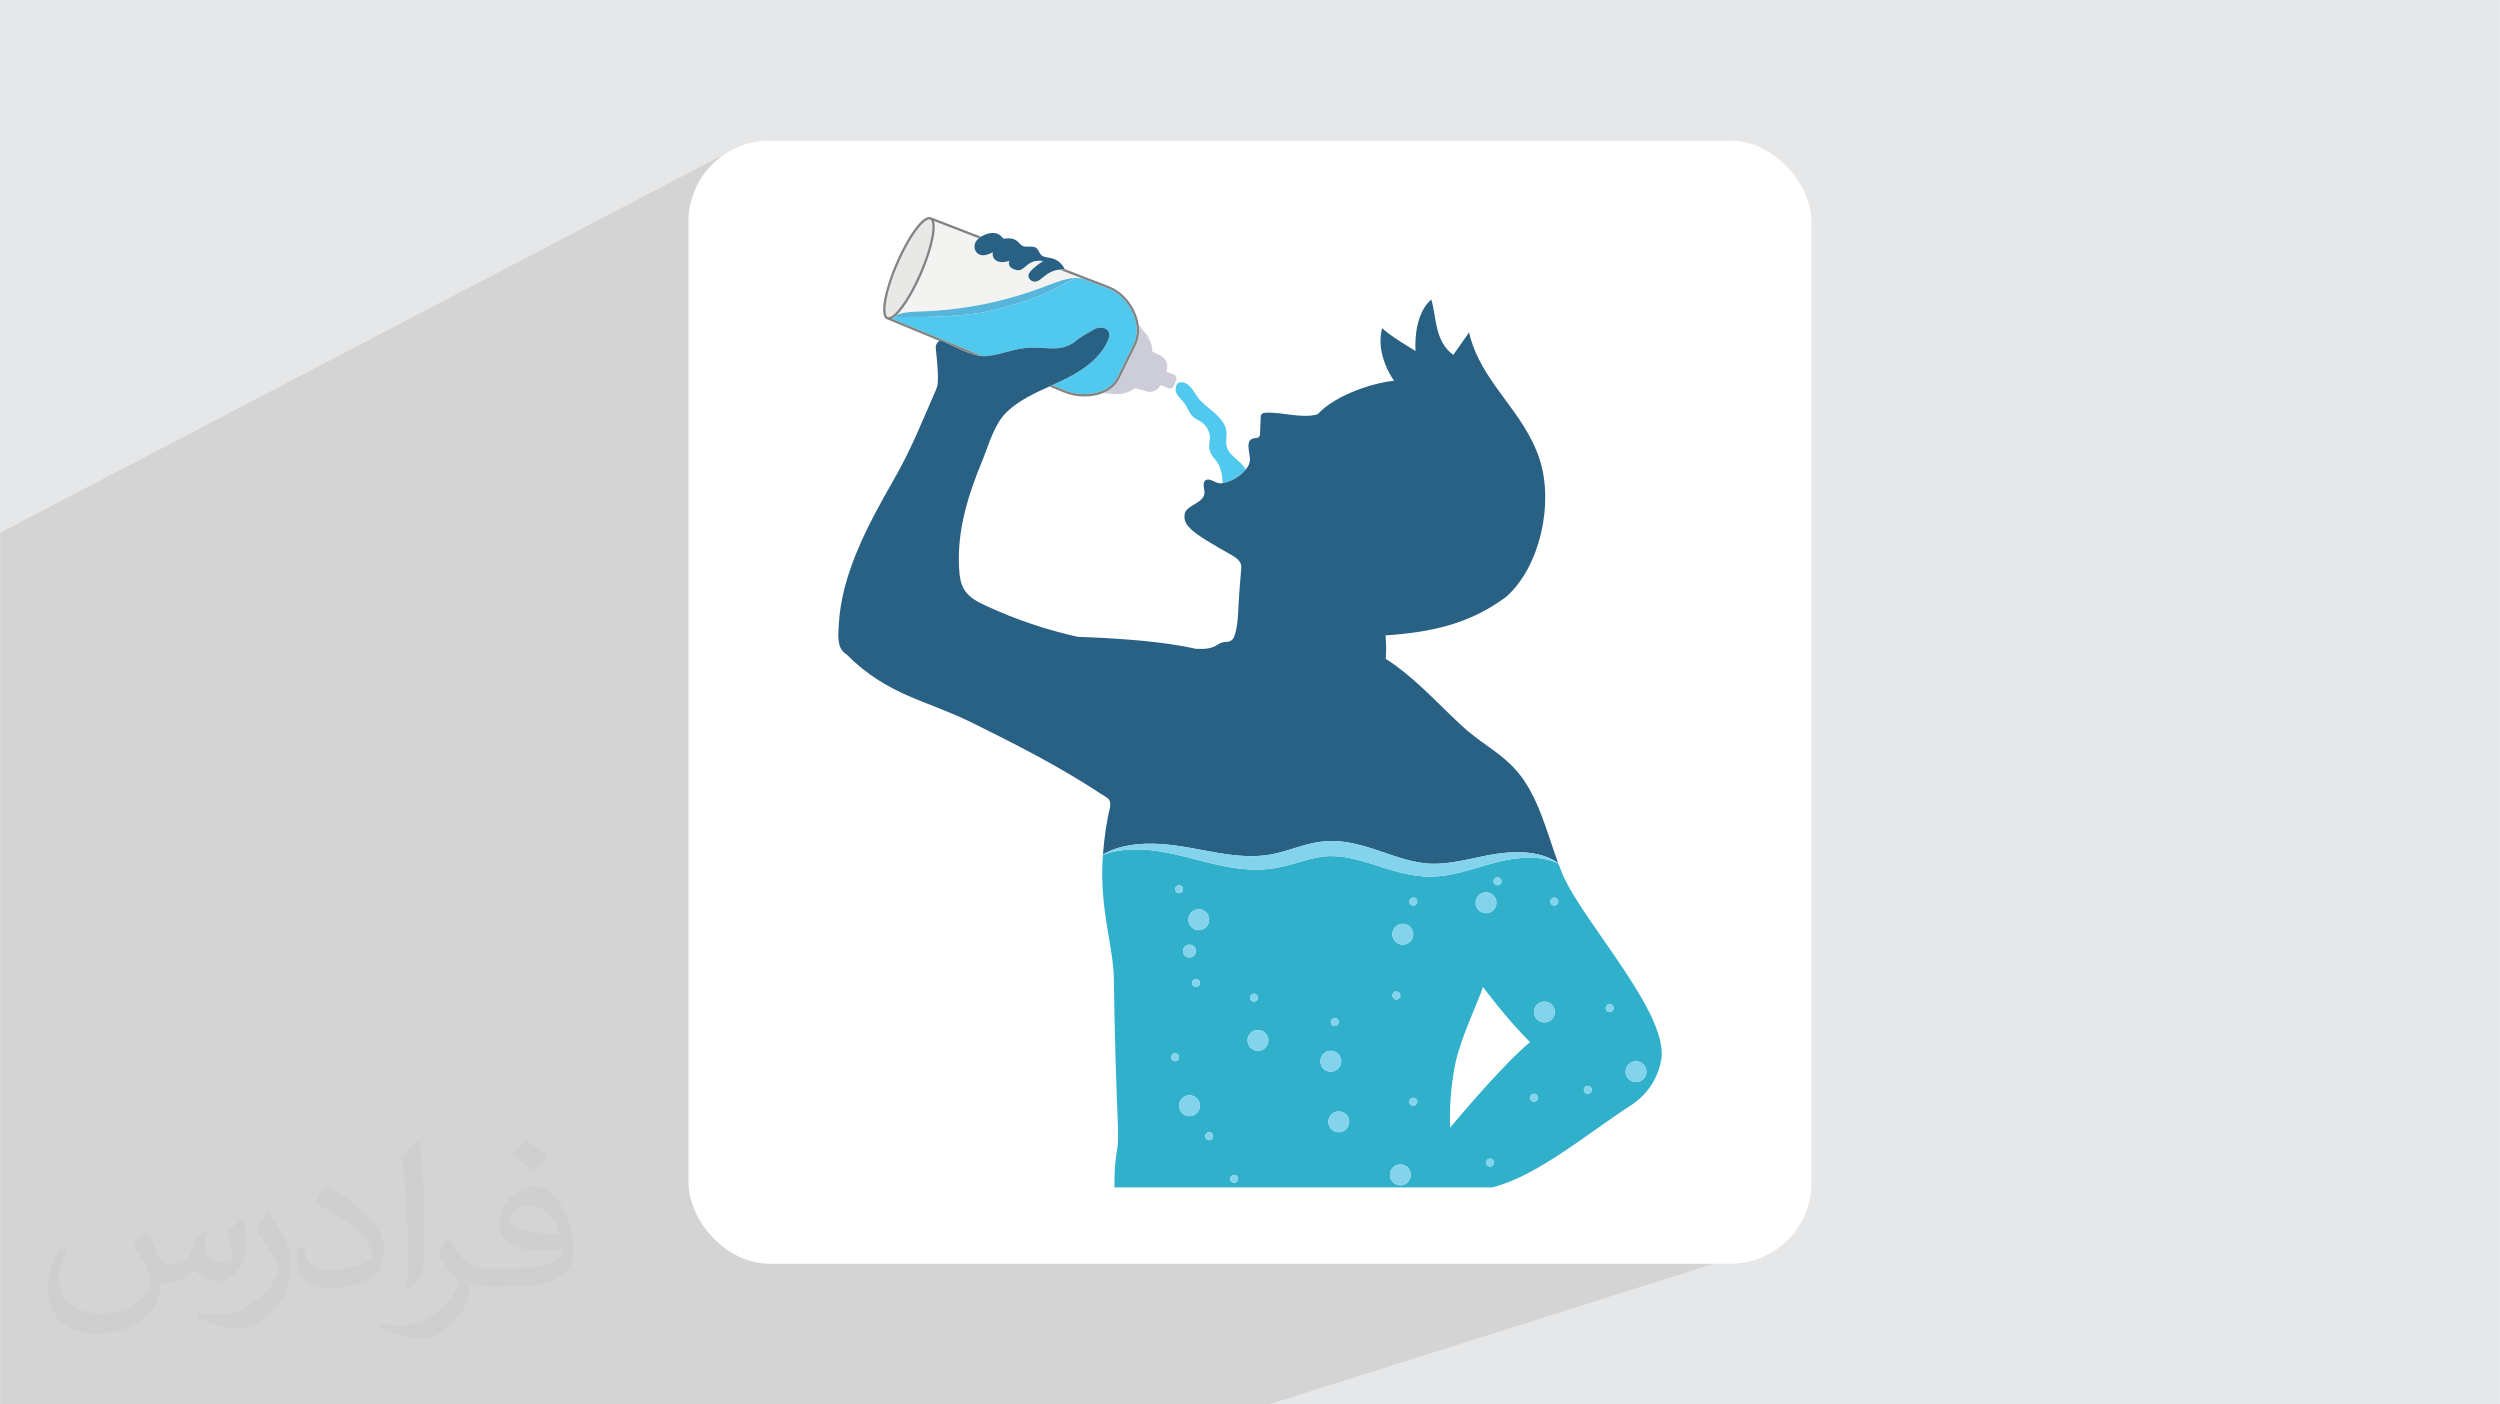 <?xml version="1.0" encoding="UTF-8"?>
<!DOCTYPE svg PUBLIC "-//W3C//DTD SVG 1.1//EN" "http://www.w3.org/Graphics/SVG/1.1/DTD/svg11.dtd">
<!-- Creator: CorelDRAW -->
<svg xmlns="http://www.w3.org/2000/svg" xml:space="preserve" width="3.708in" height="2.083in" version="1.1" style="shape-rendering:geometricPrecision; text-rendering:geometricPrecision; image-rendering:optimizeQuality; fill-rule:evenodd; clip-rule:evenodd"
viewBox="0 0 3702.73 2080.18"
 xmlns:xlink="http://www.w3.org/1999/xlink"
 xmlns:xodm="http://www.corel.com/coreldraw/odm/2003">
 <defs>
  <style type="text/css">
   <![CDATA[
    .fil3 {fill:white}
    .fil6 {fill:#F3F3F1}
    .fil9 {fill:#E8E8E6}
    .fil5 {fill:#CDCDDA}
    .fil13 {fill:#83D3EC}
    .fil10 {fill:#808485}
    .fil4 {fill:#51C9EE}
    .fil7 {fill:#57B4DB}
    .fil11 {fill:#29C5F4}
    .fil12 {fill:#31B0CC}
    .fil8 {fill:#286184}
    .fil2 {fill:#373435;fill-opacity:0.031}
    .fil1 {fill:#373535;fill-opacity:0.102}
    .fil0 {fill:#E6E7E8}
   ]]>
  </style>
 </defs>
 <g id="Layer_x0020_1">
  <polygon class="fil0" points="-0,0 3702.73,0 3702.73,2080.18 -0,2080.18 "/>
  <polygon class="fil1" points="2571.75,1557.47 2646.94,1837.45 1879.29,2080.18 15.26,2080.18 -0,2080.18 -0,789.17 1077.55,225.8 "/>
  <path class="fil2" d="M215.96 1821.93c7.07,10.71 11.65,21.01 16.13,32.45 3.33,6.66 5.09,18.93 20.7,18.93 4.57,0 11.13,-1.35 16.95,-4.57 6.55,-3.44 11.54,-8.64 14.15,-16.53l6.24 -21.01 15.19 -7.49 1.04 1.04c-2.08,7.91 -2.59,15.5 -2.59,21.43 0,17.57 15.19,24.23 27.25,24.23 7.07,0 13.42,-3.44 13.42,-9.89 0,-8.32 -3.53,-22.47 -8.12,-35.16 7.07,-7.07 14.15,-14.15 22.26,-19.87l1.25 0.63c3.53,14.98 5.51,29.75 5.51,39.63 0,9.67 -4.27,20.39 -7.8,27.36 -7.28,13.73 -20.18,24.65 -35.78,24.65 -11.85,0 -25.06,-5.93 -34.12,-16.95l-0.52 0c-8.53,10.61 -21.74,20.18 -42.86,20.18l-6.55 0c-1.04,13.94 -4.05,23.81 -8.64,32.66 -12.58,24.54 -49.92,41.92 -85.08,41.92 -48.89,0 -73.43,-28.19 -73.43,-65.73 0,-23.19 7.59,-44.72 19.24,-60.01l9.56 3.95c-7.28,13.94 -12.17,27.04 -12.17,39.94 0,35.16 28.61,51.9 61.58,51.9 30.58,0 68.44,-19.45 75.31,-42.02 -2.59,-24.65 -11.85,-36.19 -26,-58.66 4.27,-7.49 9.78,-14.98 16.64,-22.98l1.25 0 0 0 0 0 -0.01 -0.04zm563.83 -132.3c10.3,6.45 20.39,14.04 30.27,22.78 -5.51,7.8 -12.38,14.88 -20.91,21.12 -9.89,-8.01 -19.76,-14.88 -29.86,-22.16 6.86,-7.7 13.63,-15.08 20.49,-21.74l0 0 0 0 0 0 0 0 0 0 0.01 0zm5.3 96.11c-16.64,0 -30.27,10.92 -30.27,19.03 0,17.38 33.28,22.78 73.12,22.56 -4.99,-20.39 -22.47,-41.61 -42.86,-41.61l0 0.01zm-37.35 92.99c21.64,0 40.57,-0.63 55.02,-4.27 16.13,-4.05 29.75,-12.17 29.75,-17.78 0,-1.46 0,-3.22 -0.52,-4.68 -9.05,0.83 -19.45,0.83 -28.5,0.83 -29.33,0 -51.79,-6.66 -60.64,-23.09 -2.19,-4.57 -3.74,-9.67 -3.74,-15.5 0,-15.92 6.86,-31.41 18.93,-42.13 10.08,-8.84 21.22,-14.35 32.55,-14.35 20.49,0 36.81,16.44 48.26,42.34 6.24,14.15 10.5,30.47 10.5,51.07 0,13.73 -3.74,25.27 -12.27,33.8 -15.92,15.4 -45.24,21.22 -90.17,21.22l-20.39 0 0 0 -5.3 0c-11.13,0 -19.14,-1.98 -25.48,-6.86l-1.04 0c0.31,2.59 0.52,5.09 0.52,7.49 0,10.08 -3.33,22.98 -10.08,33.28 -19.97,29.64 -41.61,42.53 -60.33,42.53 -18.93,0 -42.13,-7.28 -63.03,-16.75l3.74 -7.28c6.76,2.81 16.13,4.68 29.02,4.68 33.8,0 78.21,-32.45 83.72,-64.17 -1.25,-2.59 -3.53,-6.03 -6.76,-9.67 -9.89,-11.75 -16.13,-21.53 -21.95,-31.82 4.99,-9.89 9.56,-17.78 13.83,-24.96l1.77 -0.21c14.46,29.44 27.56,46.28 56.78,46.28l4.57 0 0 0 21.22 0 0 0 0 0 0 0 0 0 0 0 0.04 0zm-146.45 31.1c2.5,-13.52 2.7,-28.7 2.7,-42.86l0 -21.01c0,-39.21 -4.99,-96.2 -9.05,-133.34 7.07,-7.59 16.95,-16.53 24.75,-22.56l2.29 0.63c5.3,46.7 6.55,100.79 6.55,150.81 0,13.11 -0.52,25.9 -1.77,35.26 -0.73,11.85 -7.59,20.8 -22.26,34.53l-3.22 -1.46zm-150.71 -61.89c0.73,18.41 9.78,32.87 41.4,32.87 19.66,0 36.3,-5.09 54.71,-13.83 3.33,-1.46 5.09,-3.44 5.09,-5.09 0,-11.54 -8.84,-26.83 -23.71,-40.77 -14.46,-13.11 -33.6,-24.65 -51.48,-32.35 -6.14,-2.59 -8.12,-5.3 -8.12,-7.91 0,-5.3 7.07,-16.44 12.9,-24.44l1.98 -0.21c20.49,10.71 43.38,26.63 60.33,44.3 15.4,16.33 24.96,32.87 24.96,50.86 0,13.31 -4.05,25.79 -10.61,37.44 -22.47,11.33 -46.39,19.97 -70.1,19.97 -28.81,0 -48.47,-13.52 -48.47,-45.24 0,-3.44 0,-8.73 1.25,-15.61l9.89 0 0 0 0 0 0 0 0 0 0 0 -0.01 0zm-52.11 -52.32l17.89 28.92c6.55,10.71 12.69,22.37 12.69,40.77l0 23.5c0,19.03 -12.17,39.42 -31.82,59.6 -15.4,13.63 -29.02,19.45 -41.61,19.45 -18.72,0 -40.15,-5.82 -64.9,-16.44l2.81 -7.28c7.8,2.08 16.84,3.84 27.98,3.84 35.58,-0.21 71.97,-26.21 88.61,-57.93 1.98,-3.64 2.7,-7.07 2.7,-9.47 0,-3.64 -1.98,-7.7 -3.53,-11.33 -9.05,-17.05 -19.14,-32.66 -30.27,-47.12 5.82,-9.16 11.65,-17.99 17.99,-26.73l1.46 0.21 0 0 0 0 0 0 0 0 0 0 -0.01 0z"/>
  <rect class="fil3" x="1019.66" y="208.39" width="1663.4" height="1663.4" rx="119.92" ry="119.92"/>
  <g id="_105554021876640">
   <g>
    <path class="fil4" d="M1756.45 600.67c3.92,7.69 7.81,16.24 15.5,20.17 7.76,3.97 17.01,8.38 20.36,25.73 -0.77,6.98 -2.56,14.16 -0.57,20.9 4.63,15.72 17.38,12.6 19.04,48.17 12.14,-1.87 25.63,-9.73 34.09,-19.93 -5.57,-12.29 -22.73,-19.22 -27.44,-32.38 -5.63,-15.71 9.59,-27.02 -18.82,-51.98 -8.34,-7.34 -17.8,-13.63 -24.46,-22.52 -5.52,-7.37 -12.34,-23.47 -25.37,-22.6 -5.8,0.39 -7.32,5.45 -7.54,10.94 -0.33,8.7 11.25,15.72 15.21,23.49z"/>
    <path class="fil5" d="M1682.35 510.94l-24.08 49.27c-4.84,9.89 -13.53,17.53 -24.98,22.15l18.33 1.37c10.69,0.8 21.01,-2.52 29.09,-8.86l17.67 4.89c8.21,2.27 16.81,-1.76 20.36,-9.42 0.18,0.09 0.37,0.17 0.55,0.25l11.17 4.37c3.32,1.3 7.06,-0.34 8.36,-3.66l3.24 -8.27c1.3,-3.32 -0.34,-7.06 -3.66,-8.35l-11.17 -4.37c-0.05,-0.02 -0.1,-0.03 -0.15,-0.05l0.45 -1.08c3.49,-8.44 -0.16,-18.14 -8.35,-22.18l-12.56 -6.2c-0.06,-9.38 -3.25,-18.66 -9.4,-26.23l-10.65 -13.12c1.45,10.63 0.05,20.77 -4.22,29.51z"/>
    <path class="fil6" d="M1546.34 424.76c11.31,-4.32 22.54,-9.02 34.39,-11.48 6.8,-1.42 13.89,-2.04 20.8,-1.41l-32.26 -12.5c-23.68,2.19 -29.25,23.93 -41.94,16.2 -3.06,-1.86 -4.88,-5.77 -3.86,-9.2 1.45,-4.88 11.92,-13.28 18.36,-17.63 1.25,-0.84 2.34,-1.53 3.19,-2.01 -3.55,-0.55 -6.61,-0.62 -9.29,-0.35 -18.89,1.92 -18.94,20.95 -36.79,11.11 -3.92,-2.04 -6.18,-7.46 -3.75,-11.16 -21.53,6.93 -27.08,-6.66 -24.38,-12.79 -4.21,2.02 -8.53,4.06 -13.17,4.5 -12.24,1.16 -17.91,-11.4 -11.95,-20.78 0.86,-1.35 2.22,-2.8 3.95,-4.22l-66.34 -25.69c0.68,2.01 1.1,4.68 1.16,8.18 0.06,3.93 -0.37,8.93 -1.51,15.28 -1.3,7.26 -3.38,15.41 -6.1,24.05 -3.08,9.8 -6.99,20.23 -11.56,30.78 -10.69,24.63 -24.86,48.97 -36.76,60.62 11.66,-4.38 24.92,-4.56 37.58,-5 61.53,-2.14 122.71,-14.53 180.22,-36.49z"/>
    <path class="fil6" d="M1576.73 399.33c-0.31,-0.02 -0.62,-0.05 -0.92,-0.06 0.31,0.02 0.62,0.04 0.92,0.07 -0,-0.01 -0.01,-0.01 -0.01,-0.01z"/>
    <path class="fil7" d="M1453.52 463.22c120.48,-25.28 123.64,-54.94 150.72,-50.31l-2.71 -1.05c-6.91,-0.62 -14,0 -20.8,1.42 -11.85,2.46 -23.08,7.17 -34.39,11.48 -57.52,21.97 -118.69,34.35 -180.22,36.49 -12.65,0.44 -25.92,0.62 -37.58,5 0,0 -0,0 -0,0 -1.45,1.42 -2.87,2.65 -4.24,3.67 15.5,-1.6 64.57,2.63 129.22,-6.7z"/>
    <path class="fil4" d="M1621.68 582.22c15.78,-3.35 27.65,-11.71 33.43,-23.55l24.08 -49.27c5.94,-12.14 5.89,-27.3 -0.12,-42.65 -7.08,-18.07 -21.3,-33.1 -37.13,-39.23l-32.47 -12.57 -5.24 -2.03c-27.08,-4.63 -30.24,25.03 -150.72,50.31 -64.65,9.33 -113.72,5.1 -129.22,6.7 0,0 0,0 0,0 -1.18,0.88 -2.34,1.6 -3.44,2.14l133.93 55.44c2.22,0.18 4.35,0.2 6.34,0 21.97,-2.18 43.54,-12.22 65.62,-12.57 28.58,-0.45 46.7,7.05 68.5,-11.44 6.51,-5.53 17.84,-11.23 25.16,-15.63 7.32,-4.4 19.05,-3.55 21.89,4.5 1.49,4.23 -0.01,8.91 -1.87,13 -12.79,28.15 -41.04,45.8 -68.97,59.07 -4.28,2.04 -8.61,4.02 -12.95,5.99l18.74 7.76c13.45,5.57 30.07,7.08 44.44,4.03z"/>
    <path class="fil8" d="M1696.51 1249.74c7.34,-0.26 14.67,-0.06 21.98,0.38 14.62,0.92 29.11,2.96 43.38,5.53 7.12,1.25 14.19,2.57 21.22,3.9 7.04,1.31 14.04,2.58 21.02,3.73 13.95,2.38 27.83,4.1 41.54,4.7 6.86,0.25 13.67,0.21 20.39,-0.3 6.74,-0.43 13.35,-1.36 19.89,-2.72 13.14,-2.78 26.45,-7.34 40.55,-11.49 3.53,-1.03 7.11,-2.03 10.76,-2.96 3.65,-0.92 7.37,-1.75 11.15,-2.46 3.79,-0.71 7.64,-1.29 11.55,-1.69 3.92,-0.4 7.88,-0.63 11.8,-0.66 3.93,-0.02 7.85,0.13 11.72,0.43 3.88,0.32 7.71,0.79 11.5,1.39 7.58,1.19 14.97,2.89 22.17,4.84 7.2,1.94 14.22,4.19 21.13,6.47l20.42 6.88c6.72,2.28 13.38,4.47 20.04,6.39 6.65,1.93 13.3,3.57 19.93,4.85 6.64,1.27 13.28,2.12 19.91,2.37 6.66,0.26 13.42,0.06 20.23,-0.59 3.4,-0.31 6.82,-0.72 10.25,-1.22 3.43,-0.49 6.87,-1.03 10.32,-1.64 6.91,-1.21 13.84,-2.68 20.83,-4.15 7,-1.47 14.05,-3 21.16,-4.41 3.57,-0.68 7.13,-1.35 10.77,-1.95 3.63,-0.6 7.26,-1.13 10.91,-1.58 7.3,-0.88 14.66,-1.4 22.03,-1.51 3.69,-0.05 7.37,0.04 11.05,0.24 3.68,0.2 7.36,0.53 11.01,1.03 7.3,0.99 14.54,2.6 21.48,5.01 6.77,2.4 13.28,5.54 19.09,9.6l0.06 0.03c-16.96,-46.19 -29.47,-99.04 -60.57,-135.37 -21.77,-25.43 -46.42,-37.6 -72.12,-59.06 -31.89,-26.64 -75.85,-78.42 -122.7,-107.89 1.07,-10.96 0.73,-22.56 -0.25,-34.68 67.44,-4.73 123.19,-16.37 177.82,-56.49 0.53,-0.39 1.05,-0.81 1.54,-1.25 50.29,-45.31 69.77,-138.46 48.98,-202.79 -23.55,-72.85 -87.27,-113.7 -104.65,-188.27l-23.36 33.28c-27.69,-20.07 -24.81,-55.94 -32.51,-82.04 -21.34,18.03 -24.78,55.23 -23.37,76.2 0,0 -37.84,-22.1 -49.52,-33.78 -10.67,40.14 17.78,77.98 17.78,77.98 -26.17,2.14 -84.83,18.92 -113.41,49.66 -24.23,6.96 -55.05,-4.44 -78.88,-2.17 -2.54,0.24 -4.65,2.06 -5.23,4.55l-1.15 27.61c-0.11,2.76 -2.33,4.98 -5.1,5.11 -15.57,0.73 -12.35,11.94 -9.91,28.96 0.57,3.92 -0.71,9.89 -2.82,13.24 -1.03,1.62 -2.18,3.21 -3.45,4.74 -8.46,10.2 -21.96,18.06 -34.09,19.93 -0.66,0.1 -1.33,0.2 -1.99,0.26 -8.91,0.89 -18.09,-10.16 -24.2,-3.62 -4.79,5.14 1.32,15.02 -1.33,21.52 -5.53,13.58 -28.22,14.95 -28.95,29.6 -0.46,9.34 3,13.62 9.52,20.31 8.47,8.68 36.33,25.15 60.2,38.35 7.34,4.06 15.22,10.19 14.48,18.54 -1.63,18.52 -3.6,43.45 -4.32,59.69 -0.59,13.29 -1.38,29.99 -6.51,43.22 -1.65,4.26 -5.74,7.06 -10.31,7.19 -4.73,0.13 -9.57,1.29 -11.88,2.93 -12.37,8.77 -24.04,7.58 -34.45,7.34 -7.01,-1.52 -14.21,-2.98 -21.68,-4.28 -47.41,-8.26 -101.02,-11.44 -153.37,-13.5 -46.71,-10.37 -92.3,-25.77 -135.7,-45.91 -12.29,-5.7 -25.04,-12.34 -32.16,-23.87 -5.74,-9.32 -7.05,-20.64 -7.65,-31.57 -3.15,-56.97 13.17,-107.78 34.76,-160.6 9.68,-23.68 17.48,-53.49 36,-71.14 17.8,-16.97 40.37,-27.43 62.91,-37.67 1.46,-0.67 2.91,-1.33 4.37,-2 4.34,-1.97 8.67,-3.95 12.95,-5.99 27.93,-13.27 56.18,-30.92 68.97,-59.07 1.86,-4.09 3.36,-8.77 1.87,-13 -2.84,-8.05 -14.58,-8.9 -21.89,-4.5 -7.32,4.4 -18.66,10.11 -25.16,15.63 -21.8,18.49 -39.92,10.99 -68.5,11.44 -22.07,0.35 -43.65,10.39 -65.62,12.57 -1.99,0.2 -4.12,0.18 -6.34,0 -17.83,-1.51 -42.09,-14.45 -59.04,-22.54 -1.48,-0.71 -3.01,-0.59 -4.4,0.07 -3.28,1.54 -5.86,6.06 -5.5,9.88 1.63,17.61 4.08,36.46 2.95,52.09 -0.26,3.56 -1.14,7.05 -2.57,10.32 -22.85,52.23 -36.57,87.97 -63.2,134.38 -37.31,65.06 -76.34,137.48 -80.71,212.35 -0.94,16.04 -3.15,33.49 8.62,43.27 0,0 0.01,0 0.02,0.02 0.2,0.2 0.43,0.39 0.68,0.56 0.06,0.04 0.12,0.08 0.18,0.12 0.02,0.01 0.04,0.03 0.06,0.04 0.64,0.49 1.32,0.94 2.04,1.39 60.73,60.95 118.01,67.45 185.61,100.94 63.09,31.25 128.74,64.36 190.13,104.9 10.81,7.15 15.76,7.13 14.5,20.02 -5.13,20.21 -8.86,46.6 -10.63,70.23 12.53,-7.1 26.68,-11.52 41.09,-13.8 7.24,-1.13 14.58,-1.79 21.91,-2.01z"/>
    <path class="fil8" d="M1451.74 351.47c-0.14,0.1 -0.28,0.2 -0.42,0.29 -0.59,0.42 -1.14,0.85 -1.67,1.28 -1.73,1.42 -3.09,2.87 -3.95,4.22 -5.96,9.38 -0.29,21.95 11.95,20.78 4.64,-0.44 8.96,-2.48 13.17,-4.5 -2.7,6.13 2.84,19.72 24.38,12.79 -2.43,3.7 -0.18,9.12 3.75,11.16 17.85,9.84 17.9,-9.19 36.79,-11.11 2.68,-0.28 5.74,-0.2 9.29,0.35 -0.85,0.48 -1.94,1.17 -3.19,2.01 -6.44,4.35 -16.91,12.75 -18.36,17.63 -1.02,3.42 0.81,7.34 3.86,9.2 12.68,7.73 18.25,-14.01 41.94,-16.2 1.51,-0.14 3.09,-0.21 4.75,-0.17 0.29,0 0.58,0.01 0.88,0.02 0.01,0 0.02,0 0.02,0 0.3,0.01 0.6,0.02 0.9,0.05 0.3,0.01 0.61,0.04 0.91,0.06 0,0 0.01,0 0.01,0.01 0.22,0.01 0.43,0.03 0.66,0.04 -0.14,-0.27 -0.28,-0.53 -0.42,-0.79 -11.27,-20.85 -27.01,-14.58 -33.96,-20.08 -4.38,-3.45 -5.07,-10.49 -10.32,-12.37 -5.33,-1.9 -13.5,0.54 -18.54,-2.03 -5.2,-2.65 -7.57,-12.61 -24.12,-10.86 -4.82,0.51 -3.91,0.26 -7.1,-3.15 -7.88,-8.42 -21.22,-4.98 -29.87,0.49 -0.45,0.29 -0.89,0.57 -1.31,0.87l-0 0z"/>
    <path class="fil9" d="M1314.87 469.58c0.17,0.07 0.36,0.13 0.55,0.17 0.22,0.05 0.46,0.07 0.7,0.07 7.59,0 26.93,-21.75 45.95,-65.59 2.06,-4.74 3.97,-9.45 5.75,-14.1 5.55,-14.56 9.61,-28.39 11.68,-39.95 1.07,-5.98 1.7,-12.38 1.33,-17.25 -0.13,-1.75 -0.4,-3.31 -0.82,-4.58 -0.54,-1.62 -1.34,-2.76 -2.45,-3.24 -0.11,-0.05 -0.24,-0.08 -0.37,-0.11 -0.28,-0.07 -0.57,-0.13 -0.88,-0.13 -4.28,0 -12.31,6.93 -21.91,20.85 -7.41,10.74 -15.75,25.64 -24.04,44.73 -20.19,46.51 -21.97,76.3 -15.49,79.11z"/>
    <path class="fil10" d="M1330.36 390.48c8.29,-19.09 16.63,-33.99 24.04,-44.73 9.6,-13.92 17.63,-20.85 21.91,-20.85 0.32,0 0.61,0.05 0.88,0.13 0.13,0.03 0.26,0.06 0.37,0.11 1.11,0.48 1.9,1.62 2.44,3.24 0.42,1.26 0.69,2.82 0.82,4.58 0.37,4.87 -0.26,11.28 -1.33,17.25 -2.07,11.56 -6.13,25.39 -11.68,39.95 -1.77,4.64 -3.69,9.36 -5.75,14.1 -19.03,43.84 -38.36,65.59 -45.95,65.59 -0.24,0 -0.48,-0.03 -0.7,-0.07 -0.19,-0.04 -0.38,-0.09 -0.55,-0.17 -6.49,-2.81 -4.69,-32.6 15.49,-79.11zm65.39 114.49c16.95,8.09 41.21,21.03 59.04,22.54l-133.93 -55.44c0,0 0,0 0,-0 1.1,-0.55 2.26,-1.27 3.44,-2.14 0,0 0,0 0,0 1.37,-1.02 2.79,-2.25 4.24,-3.67 0,0 0,0 0,0 11.9,-11.64 26.07,-35.99 36.76,-60.62 4.58,-10.55 8.48,-20.98 11.56,-30.78 2.72,-8.64 4.8,-16.78 6.1,-24.05 1.14,-6.35 1.56,-11.34 1.51,-15.28 -0.05,-3.5 -0.48,-6.17 -1.16,-8.18l66.34 25.69c0.53,-0.44 1.08,-0.86 1.67,-1.28 0.14,-0.1 0.28,-0.2 0.42,-0.29l0 0c0.42,-0.3 0.86,-0.59 1.31,-0.87l-74.15 -28.72 0 0.01c-12.41,-5.24 -35.91,30.67 -51.76,67.19 -15.87,36.57 -26.06,78.35 -13.67,83.72 0.01,0 0.02,0.01 0.03,0.01l77.84 32.22c1.4,-0.66 2.92,-0.78 4.4,-0.07z"/>
    <path class="fil10" d="M1576.74 399.34c-0.31,-0.02 -0.62,-0.05 -0.93,-0.07 -0.3,-0.02 -0.6,-0.04 -0.9,-0.05 0,0 -0,0 -0.02,0 -0.3,-0.01 -0.59,-0.02 -0.88,-0.02 -1.66,-0.04 -3.25,0.03 -4.75,0.17l32.26 12.49 2.71 1.05 5.24 2.03 32.47 12.57c15.83,6.14 30.05,21.16 37.13,39.23 6.01,15.35 6.06,30.51 0.12,42.65l-24.08 49.27c-5.78,11.84 -17.66,20.2 -33.43,23.55 -14.37,3.05 -30.99,1.55 -44.44,-4.03l-18.74 -7.76c-1.45,0.67 -2.91,1.33 -4.37,2l21.77 9.01c9.37,3.88 19.88,5.88 30.32,5.88 5.47,0 10.92,-0.55 16.18,-1.67 3.85,-0.82 7.48,-1.93 10.87,-3.29 11.46,-4.62 20.14,-12.25 24.98,-22.15l24.08 -49.27c4.27,-8.74 5.68,-18.87 4.22,-29.51 -0.72,-5.24 -2.12,-10.6 -4.23,-15.97 -7.43,-18.95 -22.42,-34.74 -39.13,-41.22l-66.23 -25.65c0.14,0.26 0.28,0.52 0.42,0.79 -0.22,-0.02 -0.44,-0.03 -0.65,-0.04z"/>
    <path class="fil11" d="M2307.75 1278.2c0,-0 0,-0 -0,-0.01l-0.06 -0.03c0.02,0.01 0.04,0.03 0.06,0.04z"/>
    <path class="fil12" d="M2423.11 1602.76c-8.52,0 -15.43,-6.91 -15.43,-15.43 0,-8.52 6.91,-15.43 15.43,-15.43 8.53,0 15.43,6.91 15.43,15.43 0,8.52 -6.9,15.43 -15.43,15.43zm-39.03 -103.76c-3.25,0 -5.89,-2.63 -5.89,-5.88 0,-3.25 2.64,-5.88 5.89,-5.88 3.25,0 5.89,2.63 5.89,5.88 0,3.25 -2.64,5.88 -5.89,5.88zm-32.38 121.11c-3.25,0 -5.89,-2.63 -5.89,-5.88 0,-3.25 2.64,-5.89 5.89,-5.89 3.25,0 5.89,2.64 5.89,5.89 0,3.25 -2.64,5.88 -5.89,5.88zm-49.65 -278.84c-3.25,0 -5.89,-2.63 -5.89,-5.88 0,-3.25 2.64,-5.89 5.89,-5.89 3.25,0 5.88,2.64 5.88,5.89 0,3.25 -2.63,5.88 -5.88,5.88zm-14.57 173.16c-8.53,0 -15.43,-6.91 -15.43,-15.43 0,-8.52 6.91,-15.43 15.43,-15.43 8.52,0 15.43,6.91 15.43,15.43 0,8.53 -6.91,15.43 -15.43,15.43zm-15.43 117.46c-3.25,0 -5.89,-2.64 -5.89,-5.89 0,-3.25 2.63,-5.89 5.88,-5.89 3.25,0 5.89,2.64 5.89,5.89 0,3.25 -2.64,5.89 -5.88,5.89zm-124.18 38.26c0,0 -3.07,-42.31 7.62,-94.73 7.66,-37.6 33.47,-90.47 40.95,-113.54 0,0 33.15,45.15 69.72,81.73 -43.43,36 -118.29,126.55 -118.29,126.55zm58.94 57.76c-3.25,0 -5.89,-2.63 -5.89,-5.88 0,-3.25 2.64,-5.88 5.89,-5.88 3.25,0 5.89,2.63 5.89,5.88 0,3.25 -2.64,5.88 -5.89,5.88zm-5.88 -406.19c8.52,0 15.43,6.91 15.43,15.43 0,8.52 -6.91,15.43 -15.43,15.43 -8.52,0 -15.43,-6.91 -15.43,-15.43 0,-8.53 6.91,-15.43 15.43,-15.43zm17.04 -22.28c3.25,0 5.89,2.64 5.89,5.89 0,3.25 -2.64,5.89 -5.89,5.89 -3.25,0 -5.89,-2.64 -5.89,-5.89 0,-3.25 2.64,-5.89 5.89,-5.89zm-124.75 41.83c-3.25,0 -5.89,-2.63 -5.89,-5.88 0,-3.25 2.64,-5.89 5.89,-5.89 3.25,0 5.88,2.64 5.88,5.89 0,3.25 -2.63,5.88 -5.88,5.88zm0 296.5c-3.25,0 -5.89,-2.64 -5.89,-5.89 0,-3.25 2.64,-5.89 5.89,-5.89 3.25,0 5.88,2.64 5.88,5.89 0,3.25 -2.63,5.89 -5.88,5.89zm-19.2 117.86c-8.53,0 -15.43,-6.91 -15.43,-15.43 0,-8.52 6.9,-15.43 15.43,-15.43 8.52,0 15.43,6.91 15.43,15.43 0,8.52 -6.91,15.43 -15.43,15.43zm-5.89 -286.99c3.25,0 5.89,2.64 5.89,5.89 0,3.25 -2.64,5.89 -5.89,5.89 -3.25,0 -5.89,-2.64 -5.89,-5.89 0,-3.25 2.64,-5.89 5.89,-5.89zm9.54 -100.32c8.52,0 15.43,6.91 15.43,15.43 0,8.52 -6.91,15.43 -15.43,15.43 -8.52,0 -15.43,-6.91 -15.43,-15.43 0,-8.52 6.91,-15.43 15.43,-15.43zm-94.84 308.75c-8.52,0 -15.43,-6.91 -15.43,-15.43 0,-8.53 6.91,-15.43 15.43,-15.43 8.52,0 15.43,6.9 15.43,15.43 0,8.52 -6.91,15.43 -15.43,15.43zm-27.2 -105.18c0,-8.53 6.91,-15.43 15.43,-15.43 8.52,0 15.43,6.9 15.43,15.43 0,8.52 -6.91,15.43 -15.43,15.43 -8.52,0 -15.43,-6.91 -15.43,-15.43zm21.31 -63.88c3.25,0 5.89,2.64 5.89,5.89 0,3.25 -2.63,5.89 -5.89,5.89 -3.25,0 -5.88,-2.64 -5.88,-5.89 0,-3.25 2.63,-5.89 5.88,-5.89zm-113.8 48.45c-8.53,0 -15.43,-6.91 -15.43,-15.43 0,-8.52 6.91,-15.43 15.43,-15.43 8.52,0 15.43,6.91 15.43,15.43 0,8.52 -6.91,15.43 -15.43,15.43zm-5.89 -84.65c3.25,0 5.89,2.64 5.89,5.89 0,3.25 -2.64,5.88 -5.89,5.88 -3.25,0 -5.89,-2.63 -5.89,-5.88 0,-3.25 2.64,-5.89 5.89,-5.89zm-29.42 280.16c-3.25,0 -5.89,-2.63 -5.89,-5.88 0,-3.25 2.64,-5.89 5.89,-5.89 3.25,0 5.88,2.63 5.88,5.89 0,3.25 -2.63,5.88 -5.88,5.88zm-36.96 -63.13c-3.25,0 -5.89,-2.63 -5.89,-5.88 0,-3.25 2.64,-5.89 5.89,-5.89 3.25,0 5.88,2.64 5.88,5.89 0,3.25 -2.63,5.88 -5.88,5.88zm-19.6 -226.98c-3.25,0 -5.89,-2.63 -5.89,-5.88 0,-3.25 2.64,-5.89 5.89,-5.89 3.25,0 5.89,2.64 5.89,5.89 0,3.25 -2.64,5.88 -5.89,5.88zm-9.54 191.34c-8.52,0 -15.43,-6.91 -15.43,-15.43 0,-8.53 6.91,-15.43 15.43,-15.43 8.52,0 15.43,6.9 15.43,15.43 0,8.52 -6.91,15.43 -15.43,15.43zm-21.32 -81.31c-3.25,0 -5.88,-2.64 -5.88,-5.89 0,-3.25 2.63,-5.89 5.88,-5.89 3.25,0 5.89,2.64 5.89,5.89 0,3.25 -2.64,5.89 -5.89,5.89zm5.89 -260.68c3.25,0 5.89,2.63 5.89,5.88 0,3.25 -2.64,5.89 -5.89,5.89 -3.25,0 -5.89,-2.64 -5.89,-5.89 0,-3.25 2.64,-5.88 5.89,-5.88zm15.43 87.97c5.27,0 9.54,4.27 9.54,9.54 0,5.27 -4.27,9.54 -9.54,9.54 -5.27,0 -9.54,-4.28 -9.54,-9.54 0,-5.27 4.27,-9.54 9.54,-9.54zm13.72 -52.37c8.52,0 15.43,6.91 15.43,15.43 0,8.52 -6.91,15.43 -15.43,15.43 -8.53,0 -15.43,-6.91 -15.43,-15.43 0,-8.53 6.9,-15.43 15.43,-15.43zm539.1 -51.24c-2.25,-5.38 -4.39,-10.9 -6.48,-16.52 -6.51,-3.02 -13.59,-5.3 -20.51,-6.66 -3.45,-0.69 -6.94,-1.17 -10.43,-1.5 -3.49,-0.33 -6.99,-0.51 -10.5,-0.56 -7.01,-0.02 -14.01,0.37 -20.96,1.25 -6.95,0.83 -13.86,2.04 -20.71,3.58 -27.31,6.09 -54.2,16.94 -83.99,21.45 -7.44,1.1 -15.03,1.83 -22.73,1.86 -7.72,0.04 -15.41,-0.61 -22.91,-1.72 -7.53,-1.08 -14.88,-2.71 -22.07,-4.55 -7.2,-1.85 -14.25,-3.91 -21.18,-6.05l-20.51 -6.49c-6.77,-2.11 -13.47,-4.08 -20.13,-5.84 -6.67,-1.73 -13.31,-3.18 -19.91,-4.21 -3.3,-0.51 -6.59,-0.9 -9.87,-1.16 -3.27,-0.28 -6.54,-0.42 -9.79,-0.42 -3.25,0 -6.46,0.17 -9.68,0.48 -3.23,0.31 -6.48,0.78 -9.75,1.38 -3.27,0.59 -6.57,1.32 -9.89,2.1 -3.32,0.79 -6.66,1.66 -10.04,2.59 -13.5,3.69 -27.47,8.31 -42.54,11 -7.56,1.34 -15.23,2.18 -22.82,2.45 -7.61,0.27 -15.17,0 -22.65,-0.58 -7.47,-0.62 -14.86,-1.54 -22.12,-2.81 -7.28,-1.23 -14.47,-2.7 -21.58,-4.28 -14.2,-3.26 -28.13,-6.93 -41.95,-10.49 -6.9,-1.77 -13.78,-3.38 -20.69,-4.91 -6.9,-1.51 -13.85,-2.81 -20.8,-3.91 -13.92,-2.2 -27.99,-3.38 -42.07,-2.85 -14.03,0.55 -28.32,3.09 -41.78,8.04 -0.87,11.82 -1.26,22.93 -1.08,32.2 1.27,65.71 16.68,108.1 17.3,152.18 2.37,169.89 7.19,213.44 6.13,239.85 -0.61,15.41 -5.81,25.98 -5.24,68.33l559.44 0c66.73,-16.56 141.35,-80.1 204.53,-120.9 24.25,-15.67 40.3,-38.71 45.72,-67.06 13.04,-68.21 -113.54,-201.93 -145.73,-275.26z"/>
    <path class="fil13" d="M1775.45 1377.68c8.52,0 15.43,-6.91 15.43,-15.43 0,-8.53 -6.91,-15.43 -15.43,-15.43 -8.53,0 -15.43,6.91 -15.43,15.43 0,8.52 6.9,15.43 15.43,15.43z"/>
    <path class="fil13" d="M2077.67 1399.19c8.52,0 15.43,-6.91 15.43,-15.43 0,-8.52 -6.91,-15.43 -15.43,-15.43 -8.52,0 -15.43,6.91 -15.43,15.43 0,8.52 6.91,15.43 15.43,15.43z"/>
    <path class="fil13" d="M2287.48 1483.57c-8.53,0 -15.43,6.91 -15.43,15.43 0,8.53 6.91,15.43 15.43,15.43 8.52,0 15.43,-6.91 15.43,-15.43 0,-8.52 -6.91,-15.43 -15.43,-15.43z"/>
    <path class="fil13" d="M2423.11 1571.9c-8.52,0 -15.43,6.91 -15.43,15.43 0,8.52 6.91,15.43 15.43,15.43 8.53,0 15.43,-6.91 15.43,-15.43 0,-8.52 -6.9,-15.43 -15.43,-15.43z"/>
    <path class="fil13" d="M1986.48 1571.9c0,-8.53 -6.91,-15.43 -15.43,-15.43 -8.52,0 -15.43,6.9 -15.43,15.43 0,8.52 6.91,15.43 15.43,15.43 8.52,0 15.43,-6.91 15.43,-15.43z"/>
    <path class="fil13" d="M1982.82 1646.22c-8.52,0 -15.43,6.9 -15.43,15.43 0,8.52 6.91,15.43 15.43,15.43 8.52,0 15.43,-6.91 15.43,-15.43 0,-8.53 -6.91,-15.43 -15.43,-15.43z"/>
    <path class="fil13" d="M1761.73 1622.35c-8.52,0 -15.43,6.9 -15.43,15.43 0,8.52 6.91,15.43 15.43,15.43 8.52,0 15.43,-6.91 15.43,-15.43 0,-8.53 -6.91,-15.43 -15.43,-15.43z"/>
    <path class="fil13" d="M1863.14 1525.61c-8.53,0 -15.43,6.91 -15.43,15.43 0,8.52 6.91,15.43 15.43,15.43 8.52,0 15.43,-6.91 15.43,-15.43 0,-8.52 -6.91,-15.43 -15.43,-15.43z"/>
    <path class="fil13" d="M2074.01 1724.78c-8.53,0 -15.43,6.91 -15.43,15.43 0,8.52 6.9,15.43 15.43,15.43 8.52,0 15.43,-6.91 15.43,-15.43 0,-8.52 -6.91,-15.43 -15.43,-15.43z"/>
    <path class="fil13" d="M2200.92 1352.59c8.52,0 15.43,-6.91 15.43,-15.43 0,-8.53 -6.91,-15.43 -15.43,-15.43 -8.52,0 -15.43,6.91 -15.43,15.43 0,8.52 6.91,15.43 15.43,15.43z"/>
    <path class="fil13" d="M1761.73 1418.27c5.27,0 9.54,-4.28 9.54,-9.54 0,-5.27 -4.27,-9.54 -9.54,-9.54 -5.27,0 -9.54,4.27 -9.54,9.54 0,5.27 4.27,9.54 9.54,9.54z"/>
    <path class="fil13" d="M1746.3 1322.99c3.25,0 5.89,-2.64 5.89,-5.89 0,-3.25 -2.64,-5.88 -5.89,-5.88 -3.25,0 -5.89,2.63 -5.89,5.88 0,3.25 2.64,5.89 5.89,5.89z"/>
    <path class="fil13" d="M1771.28 1450.1c-3.25,0 -5.89,2.64 -5.89,5.89 0,3.25 2.64,5.88 5.89,5.88 3.25,0 5.89,-2.63 5.89,-5.88 0,-3.25 -2.64,-5.89 -5.89,-5.89z"/>
    <path class="fil13" d="M1857.25 1483.59c3.25,0 5.89,-2.63 5.89,-5.88 0,-3.25 -2.64,-5.89 -5.89,-5.89 -3.25,0 -5.89,2.64 -5.89,5.89 0,3.25 2.64,5.88 5.89,5.88z"/>
    <path class="fil13" d="M1740.41 1560.12c-3.25,0 -5.88,2.64 -5.88,5.89 0,3.25 2.63,5.89 5.88,5.89 3.25,0 5.89,-2.64 5.89,-5.89 0,-3.25 -2.64,-5.89 -5.89,-5.89z"/>
    <path class="fil13" d="M1976.94 1519.8c3.25,0 5.89,-2.64 5.89,-5.89 0,-3.25 -2.63,-5.89 -5.89,-5.89 -3.25,0 -5.88,2.64 -5.88,5.89 0,3.25 2.63,5.89 5.88,5.89z"/>
    <path class="fil13" d="M2068.12 1480.43c3.25,0 5.89,-2.64 5.89,-5.89 0,-3.25 -2.64,-5.89 -5.89,-5.89 -3.25,0 -5.89,2.64 -5.89,5.89 0,3.25 2.64,5.89 5.89,5.89z"/>
    <path class="fil13" d="M2093.21 1329.5c-3.25,0 -5.89,2.64 -5.89,5.89 0,3.25 2.64,5.88 5.89,5.88 3.25,0 5.88,-2.63 5.88,-5.88 0,-3.25 -2.63,-5.89 -5.88,-5.89z"/>
    <path class="fil13" d="M2302.05 1329.5c-3.25,0 -5.89,2.64 -5.89,5.89 0,3.25 2.64,5.88 5.89,5.88 3.25,0 5.88,-2.63 5.88,-5.88 0,-3.25 -2.63,-5.89 -5.88,-5.89z"/>
    <path class="fil13" d="M2384.08 1487.23c-3.25,0 -5.89,2.63 -5.89,5.88 0,3.25 2.64,5.88 5.89,5.88 3.25,0 5.89,-2.63 5.89,-5.88 0,-3.25 -2.64,-5.88 -5.89,-5.88z"/>
    <path class="fil13" d="M2351.7 1608.34c-3.25,0 -5.89,2.64 -5.89,5.89 0,3.25 2.64,5.88 5.89,5.88 3.25,0 5.89,-2.63 5.89,-5.88 0,-3.25 -2.64,-5.89 -5.89,-5.89z"/>
    <path class="fil13" d="M2272.05 1620.11c-3.25,0 -5.89,2.64 -5.89,5.89 0,3.25 2.63,5.89 5.88,5.89 3.25,0 5.89,-2.64 5.89,-5.89 0,-3.25 -2.64,-5.89 -5.88,-5.89z"/>
    <path class="fil13" d="M2093.21 1626c-3.25,0 -5.89,2.64 -5.89,5.89 0,3.25 2.64,5.89 5.89,5.89 3.25,0 5.88,-2.64 5.88,-5.89 0,-3.25 -2.63,-5.89 -5.88,-5.89z"/>
    <path class="fil13" d="M1790.88 1677.08c-3.25,0 -5.89,2.64 -5.89,5.89 0,3.25 2.64,5.88 5.89,5.88 3.25,0 5.88,-2.63 5.88,-5.88 0,-3.25 -2.63,-5.89 -5.88,-5.89z"/>
    <path class="fil13" d="M1827.84 1740.21c-3.25,0 -5.89,2.63 -5.89,5.89 0,3.25 2.64,5.88 5.89,5.88 3.25,0 5.88,-2.63 5.88,-5.88 0,-3.25 -2.63,-5.89 -5.88,-5.89z"/>
    <path class="fil13" d="M2206.81 1716.14c-3.25,0 -5.89,2.63 -5.89,5.88 0,3.25 2.64,5.88 5.89,5.88 3.25,0 5.89,-2.63 5.89,-5.88 0,-3.25 -2.64,-5.88 -5.89,-5.88z"/>
    <path class="fil13" d="M2217.96 1311.22c3.25,0 5.89,-2.64 5.89,-5.89 0,-3.25 -2.64,-5.89 -5.89,-5.89 -3.25,0 -5.89,2.64 -5.89,5.89 0,3.25 2.64,5.89 5.89,5.89z"/>
    <path class="fil13" d="M1717.32 1261.05c6.96,1.11 13.9,2.41 20.8,3.92 6.91,1.53 13.79,3.14 20.69,4.91 13.83,3.56 27.75,7.23 41.95,10.49 7.12,1.58 14.3,3.05 21.58,4.28 7.27,1.26 14.66,2.19 22.12,2.81 7.47,0.58 15.04,0.85 22.65,0.58 7.59,-0.26 15.27,-1.1 22.82,-2.45 15.07,-2.69 29.05,-7.32 42.54,-11 3.38,-0.92 6.73,-1.8 10.04,-2.59 3.32,-0.79 6.62,-1.52 9.89,-2.1 3.27,-0.6 6.53,-1.07 9.75,-1.38 3.22,-0.31 6.43,-0.48 9.68,-0.48 3.25,0 6.51,0.14 9.79,0.42 3.28,0.26 6.57,0.65 9.87,1.16 6.6,1.03 13.24,2.48 19.91,4.21 6.66,1.76 13.37,3.73 20.13,5.84l20.51 6.49c6.93,2.14 13.99,4.21 21.18,6.05 7.2,1.84 14.54,3.47 22.07,4.55 7.51,1.1 15.19,1.75 22.91,1.72 7.69,-0.03 15.29,-0.76 22.73,-1.86 29.8,-4.51 56.69,-15.36 83.99,-21.45 6.85,-1.53 13.76,-2.74 20.71,-3.58 6.95,-0.88 13.95,-1.27 20.96,-1.25 3.5,0.04 7,0.23 10.5,0.56 3.49,0.33 6.98,0.81 10.43,1.5 6.91,1.36 13.99,3.64 20.51,6.66l-0.14 -0.39c-0.06,-0.16 -0.12,-0.32 -0.18,-0.48 -0.02,-0.01 -0.04,-0.03 -0.06,-0.04 -5.81,-4.05 -12.31,-7.19 -19.09,-9.6 -6.94,-2.41 -14.17,-4.02 -21.48,-5.01 -3.65,-0.5 -7.33,-0.83 -11.01,-1.03 -3.68,-0.2 -7.37,-0.29 -11.05,-0.24 -7.37,0.11 -14.73,0.63 -22.03,1.51 -3.65,0.45 -7.28,0.98 -10.91,1.58 -3.64,0.6 -7.2,1.27 -10.77,1.95 -7.12,1.42 -14.17,2.95 -21.16,4.41 -6.99,1.46 -13.93,2.94 -20.83,4.15 -3.45,0.61 -6.89,1.15 -10.32,1.64 -3.42,0.5 -6.85,0.91 -10.25,1.22 -6.81,0.64 -13.57,0.85 -20.23,0.59 -6.64,-0.26 -13.27,-1.1 -19.91,-2.37 -6.63,-1.29 -13.28,-2.92 -19.93,-4.85 -6.66,-1.92 -13.32,-4.12 -20.04,-6.39l-20.42 -6.88c-6.91,-2.28 -13.92,-4.53 -21.13,-6.47 -7.21,-1.95 -14.59,-3.65 -22.17,-4.84 -3.79,-0.6 -7.63,-1.07 -11.5,-1.39 -3.87,-0.3 -7.78,-0.46 -11.72,-0.43 -3.92,0.03 -7.89,0.25 -11.8,0.66 -3.91,0.41 -7.76,0.99 -11.55,1.69 -3.78,0.71 -7.5,1.54 -11.15,2.46 -3.64,0.93 -7.23,1.93 -10.76,2.96 -14.1,4.15 -27.41,8.71 -40.55,11.49 -6.54,1.36 -13.15,2.29 -19.89,2.72 -6.72,0.51 -13.53,0.55 -20.39,0.3 -13.72,-0.6 -27.6,-2.32 -41.54,-4.7 -6.97,-1.15 -13.98,-2.42 -21.02,-3.73 -7.03,-1.33 -14.1,-2.65 -21.22,-3.9 -14.27,-2.57 -28.76,-4.61 -43.38,-5.53 -7.31,-0.44 -14.65,-0.64 -21.98,-0.38 -7.33,0.22 -14.67,0.88 -21.91,2.01 -14.41,2.28 -28.56,6.7 -41.09,13.8 -0.05,0.03 -0.1,0.05 -0.15,0.08l0 0.26 0 0.37c0.04,-0.01 0.06,-0.02 0.1,-0.04 13.46,-4.95 27.76,-7.48 41.78,-8.04 14.08,-0.52 28.15,0.65 42.07,2.85z"/>
   </g>
  </g>
 </g>
</svg>
